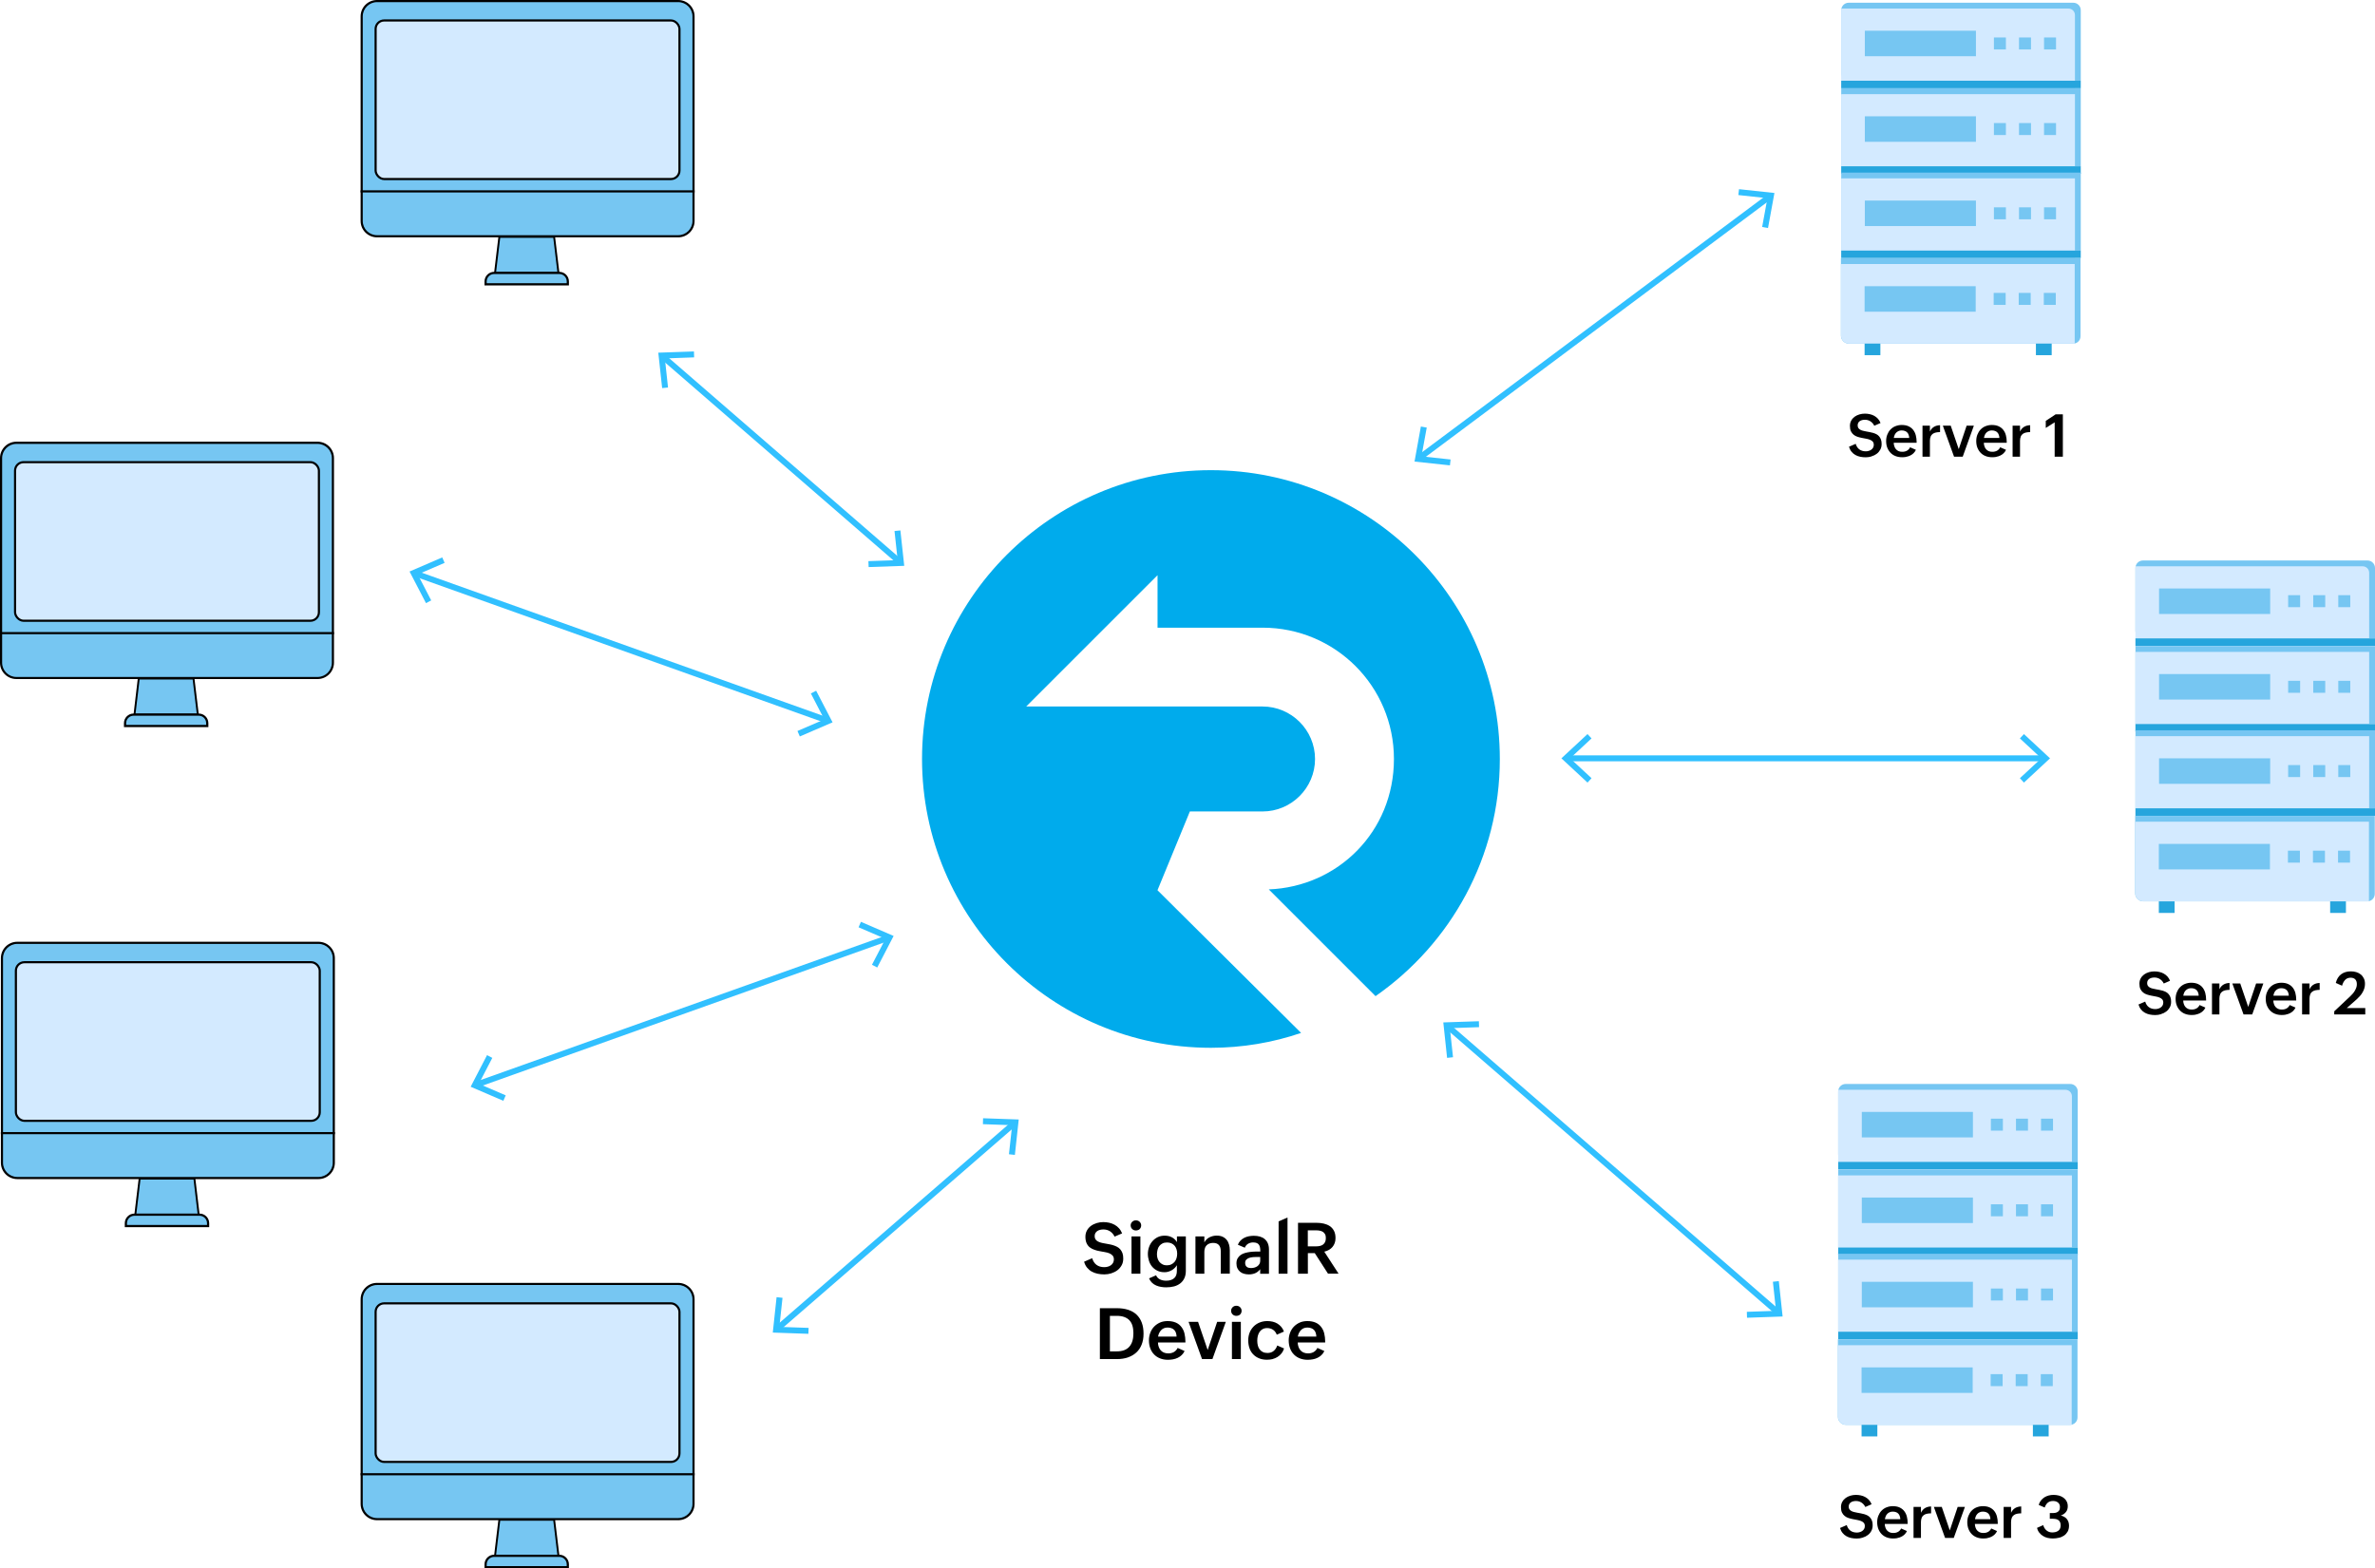 <?xml version="1.0" encoding="UTF-8"?><svg id="Layer_2" xmlns="http://www.w3.org/2000/svg" viewBox="0 0 400.36 264.44"><defs><style>.cls-1{fill-rule:evenodd;stroke-width:.32px;}.cls-1,.cls-2,.cls-3,.cls-4,.cls-5{stroke-miterlimit:10;}.cls-1,.cls-2,.cls-3,.cls-5{stroke:#000;}.cls-1,.cls-3,.cls-6{fill:#76c6f2;}.cls-2,.cls-4{fill:none;}.cls-2,.cls-5{stroke-width:.36px;}.cls-3{stroke-width:.37px;}.cls-6,.cls-7,.cls-8,.cls-9,.cls-10,.cls-11{stroke-width:0px;}.cls-4{stroke:#31c0ff;}.cls-7{fill:#31c0ff;}.cls-5,.cls-10{fill:#d3eaff;}.cls-8{fill:#000;}.cls-9{fill:#26a5dd;}.cls-11{fill:#00abec;}</style></defs><g id="Layer_1-2"><g id="layer1"><path id="path3715" class="cls-11" d="M195.12,150.11l5.46-13.28h12.25c4.87,0,8.85-3.98,8.85-8.85s-3.98-8.85-8.85-8.85h-39.84l22.14-22.14v8.85h17.71c12.25,0,22.14,9.89,22.14,22.14s-9.44,21.54-21.1,21.99l18,18c12.69-8.85,20.95-23.46,20.95-39.99,0-26.86-21.84-48.7-48.7-48.7s-48.7,21.84-48.7,48.7,21.84,48.7,48.7,48.7c5.31,0,10.48-.89,15.2-2.51l-24.2-24.05Z"/></g><rect class="cls-6" x="60.97" y=".18" width="55.94" height="39.67" rx="2.58" ry="2.58"/><path class="cls-8" d="M114.33.36c1.32,0,2.4,1.08,2.4,2.4v34.5c0,1.32-1.08,2.4-2.4,2.4h-50.78c-1.32,0-2.4-1.08-2.4-2.4V2.76c0-1.32,1.08-2.4,2.4-2.4h50.78M114.33,0h-50.78c-1.53,0-2.76,1.24-2.76,2.76v34.5c0,1.53,1.24,2.76,2.76,2.76h50.78c1.53,0,2.76-1.24,2.76-2.76V2.76c0-1.53-1.24-2.76-2.76-2.76h0Z"/><line class="cls-2" x1="60.79" y1="32.27" x2="117.09" y2="32.27"/><rect class="cls-5" x="63.32" y="3.45" width="51.22" height="26.74" rx="1.43" ry="1.43"/><polygon class="cls-1" points="94.14 46.02 83.45 46.02 84.18 39.94 93.41 39.94 94.14 46.02"/><path class="cls-3" d="M83.3,46.02h10.98c.79,0,1.44.64,1.44,1.44v.48h-13.86v-.48c0-.79.64-1.44,1.44-1.44Z"/><rect class="cls-6" x=".18" y="74.67" width="55.94" height="39.67" rx="2.58" ry="2.58"/><path class="cls-8" d="M53.54,74.85c1.32,0,2.4,1.08,2.4,2.4v34.5c0,1.32-1.08,2.4-2.4,2.4H2.76c-1.32,0-2.4-1.08-2.4-2.4v-34.5c0-1.32,1.08-2.4,2.4-2.4h50.78M53.54,74.48H2.76c-1.53,0-2.76,1.24-2.76,2.76v34.5c0,1.53,1.24,2.76,2.76,2.76h50.78c1.53,0,2.76-1.24,2.76-2.76v-34.5c0-1.53-1.24-2.76-2.76-2.76h0Z"/><line class="cls-2" x1="0" y1="106.76" x2="56.3" y2="106.76"/><rect class="cls-5" x="2.54" y="77.93" width="51.22" height="26.74" rx="1.43" ry="1.43"/><polygon class="cls-1" points="33.35 120.5 22.67 120.5 23.39 114.42 32.62 114.42 33.35 120.5"/><path class="cls-3" d="M22.52,120.5h10.98c.79,0,1.44.64,1.44,1.44v.48h-13.86v-.48c0-.79.64-1.44,1.44-1.44Z"/><rect class="cls-6" x=".33" y="158.98" width="55.94" height="39.67" rx="2.58" ry="2.58"/><path class="cls-8" d="M53.69,159.16c1.32,0,2.4,1.08,2.4,2.4v34.5c0,1.32-1.08,2.4-2.4,2.4H2.91c-1.32,0-2.4-1.08-2.4-2.4v-34.5c0-1.32,1.08-2.4,2.4-2.4h50.78M53.69,158.8H2.91c-1.53,0-2.76,1.24-2.76,2.76v34.5c0,1.53,1.24,2.76,2.76,2.76h50.78c1.53,0,2.76-1.24,2.76-2.76v-34.5c0-1.53-1.24-2.76-2.76-2.76h0Z"/><line class="cls-2" x1=".14" y1="191.07" x2="56.45" y2="191.07"/><rect class="cls-5" x="2.68" y="162.25" width="51.22" height="26.74" rx="1.43" ry="1.43"/><polygon class="cls-1" points="33.49 204.82 22.81 204.82 23.54 198.74 32.77 198.74 33.49 204.82"/><path class="cls-3" d="M22.66,204.82h10.98c.79,0,1.44.64,1.44,1.44v.48h-13.86v-.48c0-.79.64-1.44,1.44-1.44Z"/><rect class="cls-6" x="60.97" y="216.5" width="55.94" height="39.67" rx="2.58" ry="2.58"/><path class="cls-8" d="M114.33,216.68c1.32,0,2.4,1.08,2.4,2.4v34.5c0,1.32-1.08,2.4-2.4,2.4h-50.78c-1.32,0-2.4-1.08-2.4-2.4v-34.5c0-1.32,1.08-2.4,2.4-2.4h50.78M114.33,216.32h-50.78c-1.53,0-2.76,1.24-2.76,2.76v34.5c0,1.53,1.24,2.76,2.76,2.76h50.78c1.53,0,2.76-1.24,2.76-2.76v-34.5c0-1.53-1.24-2.76-2.76-2.76h0Z"/><line class="cls-2" x1="60.79" y1="248.59" x2="117.09" y2="248.59"/><rect class="cls-5" x="63.32" y="219.77" width="51.22" height="26.74" rx="1.43" ry="1.43"/><polygon class="cls-1" points="94.14 262.34 83.45 262.34 84.18 256.26 93.41 256.26 94.14 262.34"/><path class="cls-3" d="M83.3,262.34h10.98c.79,0,1.44.64,1.44,1.44v.48h-13.86v-.48c0-.79.64-1.44,1.44-1.44Z"/><line class="cls-11" x1="110.97" y1="59.47" x2="152.43" y2="95.41"/><line class="cls-4" x1="111.79" y1="60.18" x2="151.61" y2="94.7"/><polygon class="cls-7" points="111.62 65.44 112.61 65.34 112.08 60.44 117.01 60.26 116.98 59.26 110.97 59.47 111.62 65.44"/><polygon class="cls-7" points="146.43 95.62 146.39 94.62 151.32 94.45 150.79 89.54 151.78 89.44 152.43 95.41 146.43 95.62"/><line class="cls-11" x1="69.04" y1="96.37" x2="140.35" y2="121.8"/><line class="cls-4" x1="70.06" y1="96.73" x2="139.32" y2="121.44"/><polygon class="cls-7" points="71.81 101.7 72.69 101.24 70.42 96.86 74.95 94.91 74.55 93.99 69.04 96.37 71.81 101.7"/><polygon class="cls-7" points="134.83 124.18 134.43 123.26 138.96 121.31 136.69 116.93 137.58 116.47 140.35 121.8 134.83 124.18"/><line class="cls-11" x1="130.27" y1="224.7" x2="171.72" y2="188.77"/><line class="cls-4" x1="131.09" y1="223.99" x2="170.9" y2="189.48"/><polygon class="cls-7" points="136.27 224.91 136.31 223.91 131.38 223.74 131.91 218.84 130.91 218.73 130.27 224.7 136.27 224.91"/><polygon class="cls-7" points="171.08 194.74 170.08 194.63 170.62 189.73 165.69 189.56 165.72 188.56 171.73 188.77 171.08 194.74"/><line class="cls-11" x1="79.34" y1="183.25" x2="150.64" y2="157.81"/><line class="cls-4" x1="80.36" y1="182.88" x2="149.62" y2="158.18"/><polygon class="cls-7" points="84.85 185.62 85.25 184.7 80.72 182.75 82.99 178.38 82.1 177.92 79.34 183.25 84.85 185.62"/><polygon class="cls-7" points="147.88 163.14 146.99 162.68 149.26 158.31 144.73 156.36 145.13 155.44 150.64 157.82 147.88 163.14"/><path class="cls-8" d="M187.33,214.71c-.38.12-.77.18-1.17.18s-.76-.04-1.12-.11-.69-.2-.99-.36-.56-.39-.79-.66-.4-.61-.51-1.01l1.36-.59c.15.5.4.88.74,1.13s.78.38,1.3.38c.2,0,.4-.03.59-.08s.37-.13.52-.24.28-.24.37-.41.14-.36.14-.57c0-.27-.07-.49-.21-.65s-.32-.28-.54-.38-.48-.16-.77-.21-.58-.11-.88-.16-.6-.13-.88-.23-.55-.23-.77-.4-.41-.41-.54-.69-.21-.65-.21-1.09c0-.41.09-.77.26-1.08s.4-.57.69-.78.61-.36.97-.47.73-.16,1.1-.16c.34,0,.68.04,1,.11s.62.19.9.34.52.35.74.59.39.53.53.86l-1.27.55c-.18-.38-.44-.68-.76-.89s-.7-.32-1.13-.32c-.18,0-.36.02-.53.06s-.33.1-.47.19-.25.2-.34.35-.13.32-.13.52.04.39.13.53.21.26.37.35.34.16.54.22.43.1.66.14.47.09.71.13.48.1.71.17.45.16.66.27.39.25.54.43.28.39.37.64.13.56.13.91c0,.43-.09.82-.28,1.15s-.42.61-.72.83-.64.39-1.02.51Z"/><path class="cls-8" d="M191.83,207.42c-.11.04-.22.06-.35.06s-.24-.02-.34-.06-.2-.1-.28-.18-.15-.17-.19-.27-.07-.22-.07-.34.02-.24.07-.34.11-.19.19-.27.17-.13.28-.18.22-.06.35-.06.23.02.34.06.2.1.28.18.14.16.19.27.07.22.07.34-.02.24-.07.35-.11.2-.18.27-.17.13-.28.17ZM192.24,208.49v6.28h-1.5v-6.28h1.5Z"/><path class="cls-8" d="M197.88,216.92c-.4.1-.82.15-1.27.15-.29,0-.59-.02-.88-.07s-.57-.13-.83-.24-.5-.27-.7-.46-.37-.44-.5-.74l1.18-.52c.08.18.18.32.3.44s.26.21.42.28.32.12.49.15.35.04.53.04c.55,0,.98-.14,1.3-.41s.47-.69.47-1.26v-.94c-.11.18-.23.34-.39.49s-.32.27-.5.37-.38.18-.58.24-.41.08-.62.08c-.45,0-.84-.08-1.19-.25s-.64-.39-.88-.67-.42-.61-.54-.98-.19-.77-.19-1.18.07-.8.2-1.17.32-.7.57-.98.54-.51.89-.68.74-.25,1.17-.25c.21,0,.42.02.62.06s.39.11.57.2.34.2.49.34.28.3.39.49v-.96h1.5v5.81c0,.49-.09.91-.26,1.26s-.41.64-.7.86-.64.39-1.04.5ZM195.98,213.21c.2.1.44.15.7.15.3,0,.55-.05.77-.16s.4-.24.55-.42.26-.39.33-.62.11-.49.11-.76-.04-.51-.11-.74-.18-.43-.32-.6-.32-.3-.53-.4-.46-.15-.75-.15c-.3,0-.56.05-.77.16s-.39.25-.53.43-.24.39-.3.64-.1.5-.1.77c0,.25.04.48.11.7s.18.42.32.59.31.3.52.4Z"/><path class="cls-8" d="M203.12,210.47c-.07.18-.1.39-.1.61v3.69h-1.5v-6.28h1.5v1c.1-.2.23-.36.38-.51s.32-.26.5-.35.38-.16.58-.21.41-.07.62-.07c.39,0,.72.06,1,.19s.5.3.68.52.31.49.4.79.13.63.13.98v3.93h-1.52v-3.78c0-.44-.1-.78-.31-1.03s-.54-.37-1-.37c-.23,0-.44.04-.62.11s-.33.17-.46.3-.22.29-.29.47Z"/><path class="cls-8" d="M211.61,214.68c-.33.14-.69.21-1.08.21-.3,0-.57-.04-.83-.11s-.48-.19-.67-.35-.33-.35-.44-.58-.16-.5-.16-.82c0-.34.07-.62.2-.85s.31-.42.52-.57.47-.26.75-.34.57-.13.87-.17.59-.05.88-.06.56,0,.8,0v-.09c0-.19-.01-.38-.04-.55s-.08-.34-.16-.47-.21-.25-.37-.32-.38-.11-.65-.11c-.15,0-.3.02-.45.06s-.28.1-.4.17-.23.17-.32.28-.17.24-.22.38l-1.17-.5c.11-.28.25-.51.44-.7s.4-.35.64-.47.5-.21.77-.26.55-.08.83-.08c.38,0,.72.04,1.03.13s.59.23.81.42.41.43.53.72.19.64.19,1.03v4.1h-1.48v-.77c-.23.32-.52.54-.85.68ZM210.51,213.77c.12.03.25.05.4.05.19,0,.38-.03.56-.08s.35-.13.49-.23.26-.23.35-.39.13-.34.13-.55v-.61h-.75c-.17,0-.36,0-.57.03s-.4.06-.58.13-.33.17-.46.3-.18.32-.18.55c0,.16.03.29.08.4s.12.19.21.26.2.12.32.15Z"/><path class="cls-8" d="M217.04,205.3v9.47h-1.5v-8.82l1.5-.65Z"/><path class="cls-8" d="M220.47,211.31v3.46h-1.66v-8.58h3.1c.43,0,.84.04,1.23.13s.73.23,1.03.43.53.47.7.79.26.74.26,1.22c0,.3-.04.58-.13.83s-.21.47-.38.67-.36.36-.59.49-.5.24-.79.31l2.4,3.7h-1.78l-2.23-3.46h-1.15ZM220.47,210.16h1.39c.24,0,.46-.02.66-.07s.38-.13.52-.24.26-.26.34-.43.12-.4.12-.66-.04-.48-.13-.64-.21-.3-.36-.4-.33-.16-.52-.2-.41-.06-.64-.06h-1.39v2.7Z"/><path class="cls-8" d="M190.14,228.89c-.55.18-1.17.28-1.86.28h-2.87v-8.58h2.88c.7,0,1.33.09,1.89.27s1.03.45,1.41.81.68.81.88,1.35.3,1.16.3,1.87-.11,1.31-.32,1.84-.51.98-.91,1.34-.86.63-1.42.82ZM187.07,227.87h1.17c.5,0,.93-.07,1.29-.21s.65-.35.87-.61.39-.58.5-.96.16-.8.16-1.27-.05-.9-.16-1.27-.28-.67-.51-.92-.53-.43-.88-.56-.78-.19-1.27-.19h-1.14v6Z"/><path class="cls-8" d="M197.75,229.21c-.28.05-.57.08-.86.08-.5,0-.94-.08-1.34-.24s-.73-.38-1.01-.67-.49-.63-.64-1.04-.22-.85-.22-1.33c0-.46.08-.88.23-1.28s.36-.74.64-1.03.61-.52.99-.69.82-.25,1.29-.25c.54,0,1,.09,1.39.26s.69.42.93.73.42.67.52,1.1.16.88.16,1.37v.15h-4.63c0,.27.05.51.13.74s.19.42.33.58.32.29.53.38.46.14.74.14c.36,0,.67-.07.94-.22s.49-.38.65-.7l1.17.52c-.13.27-.29.5-.49.69s-.42.34-.67.46-.5.2-.78.25ZM195.4,224.77c-.09.19-.14.39-.18.61h3.12c-.01-.24-.05-.45-.11-.64s-.16-.35-.28-.48-.28-.23-.47-.3-.4-.11-.65-.11c-.23,0-.44.04-.63.12s-.34.19-.47.33-.24.3-.32.48Z"/><path class="cls-8" d="M206.64,222.89l-2.26,6.28h-1.75l-2.27-6.28h1.6l1.62,4.75,1.6-4.75h1.46Z"/><path class="cls-8" d="M208.76,221.82c-.11.04-.22.06-.35.06s-.24-.02-.34-.06-.2-.1-.28-.18-.15-.17-.19-.27-.07-.22-.07-.34.02-.24.07-.34.11-.19.19-.27.17-.13.28-.18.22-.06.35-.06.23.02.34.06.2.1.28.18.14.16.19.27.07.22.07.34-.02.24-.07.35-.11.2-.18.27-.17.13-.28.17ZM209.17,222.89v6.28h-1.5v-6.28h1.5Z"/><path class="cls-8" d="M214.54,229.17c-.3.07-.62.11-.96.11-.5,0-.94-.08-1.33-.24s-.72-.38-1-.67-.48-.63-.62-1.03-.21-.84-.21-1.33.08-.9.23-1.29.38-.74.66-1.03.62-.52,1.01-.68.83-.25,1.3-.25c.32,0,.62.03.91.1s.56.17.8.32.46.33.65.55.34.49.46.8l-1.21.53c-.06-.18-.15-.33-.25-.47s-.22-.25-.36-.35-.29-.17-.46-.22-.34-.08-.53-.08c-.31,0-.57.06-.79.18s-.39.28-.52.48-.23.43-.29.68-.09.52-.09.79.03.54.09.79.16.47.3.66.31.34.53.45.48.17.79.17c.42,0,.77-.11,1.05-.34s.48-.53.61-.92l1.15.5c-.11.33-.25.61-.45.85s-.41.43-.67.59-.53.27-.83.35Z"/><path class="cls-8" d="M221.31,229.21c-.28.05-.57.08-.86.08-.5,0-.94-.08-1.34-.24s-.73-.38-1.01-.67-.49-.63-.64-1.04-.22-.85-.22-1.33c0-.46.08-.88.23-1.28s.36-.74.64-1.03.61-.52.99-.69.82-.25,1.29-.25c.54,0,1,.09,1.39.26s.69.42.93.73.42.67.52,1.1.16.88.16,1.37v.15h-4.63c0,.27.05.51.13.74s.19.42.33.58.32.29.53.38.46.14.74.14c.36,0,.67-.07.94-.22s.49-.38.65-.7l1.17.52c-.13.27-.29.5-.49.69s-.42.34-.67.46-.5.2-.78.25ZM218.96,224.77c-.09.19-.14.39-.18.61h3.12c-.01-.24-.05-.45-.11-.64s-.16-.35-.28-.48-.28-.23-.47-.3-.4-.11-.65-.11c-.23,0-.44.04-.63.12s-.34.19-.47.33-.24.3-.32.48Z"/><path class="cls-6" d="M350.76,13.61h-39.12c-.7,0-1.26-.57-1.26-1.26V1.72c0-.7.57-1.26,1.26-1.26h37.86c.7,0,1.26.57,1.26,1.26v11.89s0,0,0,0Z"/><path class="cls-10" d="M310.44,1.44h38.24c.61,0,1.1.49,1.1,1.1v12.32h-39.41V1.51s.03-.06.06-.06Z"/><rect class="cls-9" x="310.38" y="13.61" width="40.38" height="1.26"/><rect class="cls-6" x="314.36" y="5.18" width="18.73" height="4.3"/><rect class="cls-6" x="336.12" y="6.32" width="2.02" height="2.02"/><rect class="cls-6" x="340.35" y="6.32" width="2.02" height="2.02"/><rect class="cls-6" x="344.57" y="6.32" width="2.02" height="2.02"/><rect class="cls-6" x="310.38" y="14.89" width="40.38" height="13.16"/><path class="cls-10" d="M310.44,15.88h39.34v13.43h-39.41v-13.36s.03-.06.06-.06Z"/><rect class="cls-9" x="310.38" y="28.04" width="40.38" height="1.26"/><rect class="cls-6" x="314.36" y="19.61" width="18.73" height="4.3"/><rect class="cls-6" x="336.12" y="20.75" width="2.02" height="2.02"/><rect class="cls-6" x="340.35" y="20.75" width="2.02" height="2.02"/><rect class="cls-6" x="344.57" y="20.75" width="2.02" height="2.02"/><rect class="cls-6" x="310.38" y="29.1" width="40.38" height="13.16"/><path class="cls-10" d="M310.44,30.08h39.34v13.43h-39.41v-13.36s.03-.06.06-.06Z"/><rect class="cls-9" x="310.38" y="42.25" width="40.38" height="1.26"/><rect class="cls-6" x="314.36" y="33.82" width="18.73" height="4.3"/><rect class="cls-6" x="336.12" y="34.96" width="2.02" height="2.02"/><rect class="cls-6" x="340.35" y="34.96" width="2.02" height="2.02"/><rect class="cls-6" x="344.57" y="34.96" width="2.02" height="2.02"/><path class="cls-6" d="M310.34,43.53h40.38v13.17c0,.69-.56,1.25-1.25,1.25h-37.78c-.75,0-1.36-.61-1.36-1.36v-13.06h0Z"/><path class="cls-10" d="M310.4,44.52h39.34v13.43h-38.02c-.76,0-1.38-.62-1.38-1.38v-11.98s.03-.06.06-.06Z"/><rect class="cls-6" x="314.32" y="48.26" width="18.73" height="4.3"/><rect class="cls-6" x="336.08" y="49.39" width="2.02" height="2.02"/><rect class="cls-6" x="340.3" y="49.39" width="2.02" height="2.02"/><rect class="cls-6" x="344.53" y="49.39" width="2.02" height="2.02"/><rect class="cls-9" x="314.32" y="57.94" width="2.66" height="1.95"/><rect class="cls-9" x="343.2" y="57.94" width="2.66" height="1.95"/><path class="cls-8" d="M315.5,76.96c-.32.1-.64.15-.98.15s-.63-.03-.93-.09-.57-.16-.82-.3c-.25-.14-.47-.32-.65-.55-.19-.23-.33-.51-.43-.84l1.13-.49c.13.42.33.73.62.94s.65.32,1.08.32c.17,0,.33-.02.49-.07.16-.04.3-.11.43-.2s.23-.2.31-.34.12-.3.12-.48c0-.23-.06-.41-.17-.54-.12-.13-.27-.24-.46-.31-.19-.08-.4-.14-.64-.18s-.49-.09-.74-.14-.5-.11-.74-.19-.46-.19-.64-.34c-.19-.15-.34-.34-.46-.58-.12-.24-.17-.54-.17-.91,0-.34.07-.64.22-.9.14-.26.33-.47.57-.65.24-.17.5-.3.81-.39.3-.09.61-.13.92-.13.29,0,.56.03.83.09.27.06.52.15.75.28.23.13.44.29.62.49s.33.44.44.72l-1.06.46c-.15-.32-.37-.56-.64-.74-.27-.18-.59-.27-.94-.27-.15,0-.3.02-.44.05-.14.03-.27.09-.39.16-.12.07-.21.17-.28.29s-.11.26-.11.44.04.33.11.44.18.21.31.29.28.14.45.18.36.08.55.12c.19.04.39.07.6.11.2.04.4.09.6.14.19.06.38.13.55.22s.32.21.45.36.23.33.31.54.11.47.11.76c0,.36-.08.68-.23.95s-.35.51-.6.69c-.25.19-.53.33-.85.42Z"/><path class="cls-8" d="M321.35,77.04c-.23.04-.47.06-.71.06-.41,0-.79-.07-1.12-.2-.33-.13-.61-.32-.84-.56-.23-.24-.41-.53-.54-.86s-.19-.7-.19-1.11c0-.38.06-.74.19-1.07.13-.33.3-.62.53-.86.23-.24.5-.44.83-.57s.68-.21,1.07-.21c.45,0,.84.07,1.16.22.32.15.58.35.78.61.2.26.35.56.44.91s.14.73.14,1.14v.12h-3.86c0,.22.04.43.11.61.06.19.15.35.27.48.12.14.27.24.44.32.18.08.38.11.62.11.3,0,.56-.06.78-.18s.41-.31.54-.58l.98.43c-.11.23-.24.42-.41.58s-.35.29-.55.38c-.2.1-.42.17-.65.21ZM319.39,73.34c-.07.16-.12.33-.15.51h2.6c0-.2-.04-.38-.1-.53-.05-.16-.13-.29-.24-.4s-.23-.2-.39-.25c-.15-.06-.34-.09-.54-.09-.2,0-.37.03-.52.1s-.29.16-.4.27-.2.25-.27.4Z"/><path class="cls-8" d="M325.46,73.61c-.08.19-.13.42-.13.7v2.7h-1.25v-5.23h1.25v.98c.18-.36.4-.62.69-.79.28-.17.62-.26,1.02-.27v1.16c-.25,0-.49.03-.7.07-.21.05-.39.12-.54.23s-.27.26-.35.44Z"/><path class="cls-8" d="M332.74,71.78l-1.88,5.23h-1.46l-1.89-5.23h1.33l1.35,3.96,1.33-3.96h1.22Z"/><path class="cls-8" d="M336.54,77.04c-.23.04-.47.06-.71.06-.41,0-.79-.07-1.12-.2-.33-.13-.61-.32-.84-.56-.23-.24-.41-.53-.54-.86s-.19-.7-.19-1.11c0-.38.06-.74.19-1.07.13-.33.3-.62.53-.86.23-.24.5-.44.83-.57s.68-.21,1.07-.21c.45,0,.84.07,1.16.22.32.15.58.35.78.61.2.26.35.56.44.91s.14.73.14,1.14v.12h-3.86c0,.22.04.43.11.61.06.19.15.35.27.48.12.14.27.24.44.32.18.08.38.11.62.11.3,0,.56-.06.78-.18s.41-.31.54-.58l.98.43c-.11.23-.24.42-.41.58s-.35.29-.55.38c-.2.1-.42.17-.65.21ZM334.59,73.34c-.07.16-.12.33-.15.51h2.6c0-.2-.04-.38-.1-.53-.05-.16-.13-.29-.24-.4s-.23-.2-.39-.25c-.15-.06-.34-.09-.54-.09-.2,0-.37.03-.52.1s-.29.16-.4.27-.2.25-.27.4Z"/><path class="cls-8" d="M340.65,73.61c-.08.19-.13.42-.13.7v2.7h-1.25v-5.23h1.25v.98c.18-.36.4-.62.69-.79.28-.17.62-.26,1.02-.27v1.16c-.25,0-.49.03-.7.07-.21.05-.39.12-.54.23s-.27.26-.35.44Z"/><path class="cls-8" d="M347.74,69.86v7.15h-1.38v-5.8l-1.5.95v-1.19l1.67-1.11h1.21Z"/><path class="cls-6" d="M400.36,107.66h-39.12c-.7,0-1.26-.57-1.26-1.26v-10.63c0-.7.57-1.26,1.26-1.26h37.86c.7,0,1.26.57,1.26,1.26v11.89s0,0,0,0Z"/><path class="cls-10" d="M360.04,95.49h38.24c.61,0,1.1.49,1.1,1.1v12.32h-39.41v-13.36s.03-.06.06-.06Z"/><rect class="cls-9" x="359.98" y="107.65" width="40.38" height="1.26"/><rect class="cls-6" x="363.96" y="99.23" width="18.73" height="4.3"/><rect class="cls-6" x="385.72" y="100.36" width="2.02" height="2.02"/><rect class="cls-6" x="389.95" y="100.36" width="2.02" height="2.02"/><rect class="cls-6" x="394.17" y="100.36" width="2.02" height="2.02"/><rect class="cls-6" x="359.98" y="108.93" width="40.38" height="13.16"/><path class="cls-10" d="M360.04,109.92h39.34v13.43h-39.41v-13.36s.03-.06.06-.06Z"/><rect class="cls-9" x="359.98" y="122.09" width="40.38" height="1.26"/><rect class="cls-6" x="363.96" y="113.66" width="18.73" height="4.3"/><rect class="cls-6" x="385.72" y="114.8" width="2.02" height="2.02"/><rect class="cls-6" x="389.95" y="114.8" width="2.02" height="2.02"/><rect class="cls-6" x="394.17" y="114.8" width="2.02" height="2.02"/><rect class="cls-6" x="359.98" y="123.14" width="40.38" height="13.16"/><path class="cls-10" d="M360.04,124.13h39.34v13.43h-39.41v-13.36s.03-.06.06-.06Z"/><rect class="cls-9" x="359.98" y="136.3" width="40.38" height="1.26"/><rect class="cls-6" x="363.96" y="127.87" width="18.73" height="4.3"/><rect class="cls-6" x="385.72" y="129.01" width="2.02" height="2.02"/><rect class="cls-6" x="389.95" y="129.01" width="2.02" height="2.02"/><rect class="cls-6" x="394.17" y="129.01" width="2.02" height="2.02"/><path class="cls-6" d="M359.94,137.57h40.38v13.17c0,.69-.56,1.25-1.25,1.25h-37.78c-.75,0-1.36-.61-1.36-1.36v-13.06h0Z"/><path class="cls-10" d="M360,138.56h39.34v13.43h-38.02c-.76,0-1.38-.62-1.38-1.38v-11.98s.03-.06.06-.06Z"/><rect class="cls-6" x="363.92" y="142.3" width="18.73" height="4.3"/><rect class="cls-6" x="385.68" y="143.44" width="2.02" height="2.02"/><rect class="cls-6" x="389.9" y="143.44" width="2.02" height="2.02"/><rect class="cls-6" x="394.13" y="143.44" width="2.02" height="2.02"/><rect class="cls-9" x="363.92" y="151.99" width="2.66" height="1.95"/><rect class="cls-9" x="392.8" y="151.99" width="2.66" height="1.95"/><path class="cls-8" d="M364.3,171.01c-.32.1-.64.15-.98.15s-.63-.03-.93-.09-.57-.16-.82-.3c-.25-.14-.47-.32-.65-.55-.19-.23-.33-.51-.43-.84l1.13-.49c.13.42.33.73.62.94s.65.32,1.08.32c.17,0,.33-.02.49-.07.16-.04.3-.11.43-.2s.23-.2.31-.34.12-.3.12-.48c0-.23-.06-.41-.17-.54-.12-.13-.27-.24-.46-.31-.19-.08-.4-.14-.64-.18s-.49-.09-.74-.14-.5-.11-.74-.19-.46-.19-.64-.34c-.19-.15-.34-.34-.46-.58-.12-.24-.17-.54-.17-.91,0-.34.07-.64.22-.9.14-.26.33-.47.57-.65.24-.17.5-.3.81-.39.3-.09.61-.13.92-.13.29,0,.56.03.83.09.27.06.52.15.75.28.23.13.44.29.62.49s.33.44.44.72l-1.06.46c-.15-.32-.37-.56-.64-.74-.27-.18-.59-.27-.94-.27-.15,0-.3.02-.44.05-.14.03-.27.09-.39.16-.12.07-.21.17-.28.29s-.11.26-.11.44.04.33.11.44.18.21.31.29.28.14.45.18.36.08.55.12c.19.04.39.07.6.11.2.04.4.09.6.14.19.06.38.13.55.22s.32.21.45.36.23.33.31.54.11.47.11.76c0,.36-.08.68-.23.95s-.35.51-.6.69c-.25.19-.53.33-.85.42Z"/><path class="cls-8" d="M370.15,171.09c-.23.04-.47.06-.71.06-.41,0-.79-.07-1.12-.2-.33-.13-.61-.32-.84-.56-.23-.24-.41-.53-.54-.86s-.19-.7-.19-1.11c0-.38.06-.74.19-1.07.13-.33.3-.62.53-.86.23-.24.5-.44.83-.57s.68-.21,1.07-.21c.45,0,.84.07,1.16.22.32.15.58.35.78.61.2.26.35.56.44.91s.14.73.14,1.14v.12h-3.86c0,.22.04.43.11.61.06.19.15.35.27.48.12.14.27.24.44.32.18.08.38.11.62.11.3,0,.56-.06.78-.18s.41-.31.54-.58l.98.43c-.11.23-.24.42-.41.58s-.35.29-.55.38c-.2.1-.42.17-.65.21ZM368.19,167.39c-.07.16-.12.33-.15.51h2.6c0-.2-.04-.38-.1-.53-.05-.16-.13-.29-.24-.4s-.23-.2-.39-.25c-.15-.06-.34-.09-.54-.09-.2,0-.37.03-.52.1s-.29.16-.4.27-.2.25-.27.4Z"/><path class="cls-8" d="M374.26,167.66c-.08.19-.13.42-.13.7v2.7h-1.25v-5.23h1.25v.98c.18-.36.4-.62.69-.79.28-.17.62-.26,1.02-.27v1.16c-.25,0-.49.03-.7.07-.21.05-.39.12-.54.23s-.27.26-.35.44Z"/><path class="cls-8" d="M381.54,165.83l-1.88,5.23h-1.46l-1.89-5.23h1.33l1.35,3.96,1.33-3.96h1.22Z"/><path class="cls-8" d="M385.34,171.09c-.23.04-.47.06-.71.06-.41,0-.79-.07-1.12-.2-.33-.13-.61-.32-.84-.56-.23-.24-.41-.53-.54-.86s-.19-.7-.19-1.11c0-.38.06-.74.19-1.07.13-.33.3-.62.53-.86.23-.24.5-.44.83-.57s.68-.21,1.07-.21c.45,0,.84.07,1.16.22.32.15.58.35.78.61.2.26.35.56.44.91s.14.73.14,1.14v.12h-3.86c0,.22.04.43.11.61.06.19.15.35.27.48.12.14.27.24.44.32.18.08.38.11.62.11.3,0,.56-.06.78-.18s.41-.31.54-.58l.98.43c-.11.23-.24.42-.41.58s-.35.29-.55.38c-.2.1-.42.17-.65.21ZM383.38,167.39c-.07.16-.12.33-.15.51h2.6c0-.2-.04-.38-.1-.53-.05-.16-.13-.29-.24-.4s-.23-.2-.39-.25c-.15-.06-.34-.09-.54-.09-.2,0-.37.03-.52.1s-.29.16-.4.27-.2.25-.27.4Z"/><path class="cls-8" d="M389.45,167.66c-.08.19-.13.42-.13.7v2.7h-1.25v-5.23h1.25v.98c.18-.36.4-.62.69-.79.28-.17.62-.26,1.02-.27v1.16c-.25,0-.49.03-.7.07-.21.05-.39.12-.54.23s-.27.26-.35.44Z"/><path class="cls-8" d="M398.72,170v1.06h-5.23v-.53l2.71-2.55c.14-.13.28-.28.41-.43.13-.15.25-.31.35-.49.1-.17.18-.35.25-.54s.09-.38.09-.58c0-.34-.09-.61-.27-.8-.18-.19-.45-.28-.8-.28-.2,0-.38.04-.54.11-.15.07-.29.17-.4.3s-.21.27-.29.43c-.08.16-.14.33-.19.51l-1.06-.46c.16-.64.45-1.13.89-1.46s.99-.5,1.64-.5c.33,0,.64.04.93.13.29.09.54.22.76.4s.38.4.51.66.19.57.19.93c0,.26-.04.51-.11.75s-.18.47-.3.68-.27.42-.44.61c-.17.19-.35.37-.53.54l-1.69,1.49h3.13Z"/><path class="cls-6" d="M350.25,195.93h-39.12c-.7,0-1.26-.57-1.26-1.26v-10.63c0-.7.57-1.26,1.26-1.26h37.86c.7,0,1.26.57,1.26,1.26v11.89s0,0,0,0Z"/><path class="cls-10" d="M309.93,183.76h38.24c.61,0,1.1.49,1.1,1.1v12.32h-39.41v-13.36s.03-.06.06-.06Z"/><rect class="cls-9" x="309.87" y="195.92" width="40.38" height="1.26"/><rect class="cls-6" x="313.85" y="187.49" width="18.73" height="4.3"/><rect class="cls-6" x="335.61" y="188.63" width="2.02" height="2.02"/><rect class="cls-6" x="339.84" y="188.63" width="2.02" height="2.02"/><rect class="cls-6" x="344.06" y="188.63" width="2.02" height="2.02"/><rect class="cls-6" x="309.87" y="197.2" width="40.38" height="13.16"/><path class="cls-10" d="M309.93,198.19h39.34v13.43h-39.41v-13.36s.03-.06.06-.06Z"/><rect class="cls-9" x="309.87" y="210.36" width="40.38" height="1.26"/><rect class="cls-6" x="313.85" y="201.93" width="18.73" height="4.3"/><rect class="cls-6" x="335.61" y="203.07" width="2.02" height="2.02"/><rect class="cls-6" x="339.84" y="203.07" width="2.02" height="2.02"/><rect class="cls-6" x="344.06" y="203.07" width="2.02" height="2.02"/><rect class="cls-6" x="309.87" y="211.41" width="40.38" height="13.16"/><path class="cls-10" d="M309.93,212.4h39.34v13.43h-39.41v-13.36s.03-.06.06-.06Z"/><rect class="cls-9" x="309.87" y="224.56" width="40.38" height="1.26"/><rect class="cls-6" x="313.85" y="216.14" width="18.73" height="4.3"/><rect class="cls-6" x="335.61" y="217.27" width="2.02" height="2.02"/><rect class="cls-6" x="339.84" y="217.27" width="2.02" height="2.02"/><rect class="cls-6" x="344.06" y="217.27" width="2.02" height="2.02"/><path class="cls-6" d="M309.83,225.84h40.38v13.17c0,.69-.56,1.25-1.25,1.25h-37.78c-.75,0-1.36-.61-1.36-1.36v-13.06h0Z"/><path class="cls-10" d="M309.89,226.83h39.34v13.43h-38.02c-.76,0-1.38-.62-1.38-1.38v-11.98s.03-.06.06-.06Z"/><rect class="cls-6" x="313.81" y="230.57" width="18.73" height="4.3"/><rect class="cls-6" x="335.57" y="231.71" width="2.02" height="2.02"/><rect class="cls-6" x="339.79" y="231.71" width="2.02" height="2.02"/><rect class="cls-6" x="344.02" y="231.71" width="2.02" height="2.02"/><rect class="cls-9" x="313.81" y="240.26" width="2.66" height="1.95"/><rect class="cls-9" x="342.69" y="240.26" width="2.66" height="1.95"/><path class="cls-8" d="M313.99,259.28c-.32.1-.64.15-.98.15s-.63-.03-.93-.09c-.3-.06-.57-.16-.82-.3-.25-.14-.47-.32-.65-.55-.19-.23-.33-.51-.43-.84l1.13-.49c.13.42.33.73.62.94.29.21.65.32,1.08.32.17,0,.33-.02.49-.07.16-.04.3-.11.43-.2s.23-.2.31-.34.12-.3.12-.48c0-.23-.06-.41-.17-.54-.12-.13-.27-.24-.46-.31-.19-.08-.4-.14-.64-.18-.24-.04-.49-.09-.74-.14s-.5-.11-.74-.19-.46-.19-.64-.34c-.19-.15-.34-.34-.46-.58-.12-.24-.17-.54-.17-.91,0-.34.07-.64.22-.9.14-.26.33-.47.57-.65.24-.17.5-.3.81-.39.3-.09.61-.13.92-.13.29,0,.56.03.83.09.27.06.52.15.75.28.23.13.44.29.62.49.18.2.33.44.44.72l-1.06.46c-.15-.32-.37-.56-.64-.74-.27-.18-.59-.27-.94-.27-.15,0-.3.02-.44.05-.14.03-.27.09-.39.16-.12.07-.21.17-.28.29s-.11.26-.11.44.04.33.11.44.18.21.31.29.28.14.45.18.36.08.55.12c.19.04.39.07.6.11.2.04.4.09.6.14.19.06.38.13.55.22.17.09.32.21.45.36s.23.33.31.54c.08.21.11.47.11.76,0,.36-.08.68-.23.96s-.35.51-.6.69c-.25.19-.53.33-.85.42Z"/><path class="cls-8" d="M319.84,259.36c-.23.04-.47.06-.71.06-.41,0-.79-.07-1.12-.2-.33-.13-.61-.32-.84-.56-.23-.24-.41-.53-.54-.87-.12-.33-.19-.7-.19-1.11,0-.38.06-.74.19-1.07.13-.33.3-.62.53-.86.23-.24.5-.44.83-.57s.68-.21,1.07-.21c.45,0,.84.07,1.16.22.32.15.58.35.78.61.2.26.35.56.44.91s.14.73.14,1.14v.12h-3.86c0,.22.04.43.11.61.06.19.15.35.27.48.12.13.27.24.44.32.18.08.38.11.62.11.3,0,.56-.06.78-.18.22-.12.41-.31.54-.58l.98.44c-.11.23-.24.42-.41.58s-.35.29-.55.38c-.2.1-.42.17-.65.21ZM317.89,255.66c-.07.16-.12.33-.15.51h2.6c0-.2-.04-.38-.1-.54-.05-.16-.13-.29-.24-.4-.1-.11-.23-.2-.39-.25-.15-.06-.34-.09-.54-.09-.2,0-.37.03-.52.1-.15.06-.29.15-.4.27s-.2.25-.27.4Z"/><path class="cls-8" d="M323.95,255.93c-.08.19-.13.42-.13.7v2.7h-1.25v-5.23h1.25v.98c.18-.36.4-.62.69-.79.28-.17.62-.26,1.02-.27v1.16c-.25,0-.49.03-.7.07-.21.04-.39.12-.54.23-.15.11-.27.26-.35.44Z"/><path class="cls-8" d="M331.23,254.1l-1.88,5.23h-1.46l-1.89-5.23h1.33l1.35,3.96,1.33-3.96h1.22Z"/><path class="cls-8" d="M335.03,259.36c-.23.04-.47.06-.71.06-.41,0-.79-.07-1.12-.2-.33-.13-.61-.32-.84-.56-.23-.24-.41-.53-.54-.87-.12-.33-.19-.7-.19-1.11,0-.38.06-.74.19-1.07.13-.33.3-.62.53-.86.23-.24.5-.44.83-.57s.68-.21,1.07-.21c.45,0,.84.07,1.16.22.32.15.58.35.78.61.2.26.35.56.44.91s.14.73.14,1.14v.12h-3.86c0,.22.04.43.11.61.06.19.15.35.27.48.12.13.27.24.44.32.18.08.38.11.62.11.3,0,.56-.06.78-.18.22-.12.41-.31.54-.58l.98.44c-.11.23-.24.42-.41.58s-.35.29-.55.38c-.2.1-.42.17-.65.21ZM333.08,255.66c-.07.16-.12.33-.15.51h2.6c0-.2-.04-.38-.1-.54-.05-.16-.13-.29-.24-.4-.1-.11-.23-.2-.39-.25-.15-.06-.34-.09-.54-.09-.2,0-.37.03-.52.1-.15.06-.29.15-.4.27s-.2.25-.27.4Z"/><path class="cls-8" d="M339.14,255.93c-.08.19-.13.42-.13.7v2.7h-1.25v-5.23h1.25v.98c.18-.36.4-.62.69-.79.28-.17.62-.26,1.02-.27v1.16c-.25,0-.49.03-.7.07-.21.04-.39.12-.54.23-.15.11-.27.26-.35.44Z"/><path class="cls-8" d="M347.05,259.3c-.33.08-.66.12-1,.12-.3,0-.59-.04-.88-.1s-.55-.18-.79-.33c-.24-.15-.44-.33-.62-.56s-.3-.49-.37-.8l1.04-.46c.05.18.12.34.21.49s.2.28.33.39c.13.11.27.19.44.26.16.06.34.09.53.09s.36-.02.54-.06c.17-.04.32-.11.46-.2.13-.09.24-.21.31-.36s.12-.32.12-.53c0-.2-.02-.36-.07-.5s-.12-.24-.2-.33-.19-.15-.3-.2-.24-.08-.38-.1-.28-.03-.43-.03c-.15,0-.3,0-.45,0v-.96c.21,0,.41,0,.61,0,.2,0,.38-.04.55-.1s.29-.17.4-.31.15-.35.15-.62c0-.17-.03-.31-.09-.44-.06-.12-.15-.23-.25-.31-.11-.08-.23-.15-.37-.19-.14-.04-.29-.06-.44-.06-.38,0-.69.1-.91.29-.22.19-.39.46-.51.81l-1.01-.44c.08-.29.21-.54.38-.75.17-.21.36-.39.58-.53.22-.14.47-.24.73-.31s.54-.1.83-.1.58.04.87.11c.28.08.54.19.76.35.22.16.41.36.54.6.14.24.21.53.21.86,0,.2-.03.37-.08.54s-.13.31-.24.44c-.1.13-.23.24-.37.34s-.31.18-.49.24c.44.1.79.3,1.03.6.24.3.36.67.36,1.12,0,.38-.08.71-.23.99-.16.27-.36.5-.61.67-.25.17-.54.3-.87.37Z"/><line class="cls-11" x1="238.45" y1="77.83" x2="299.12" y2="32.54"/><line class="cls-4" x1="239.31" y1="77.18" x2="298.25" y2="33.19"/><polygon class="cls-7" points="244.42 78.47 244.53 77.48 239.62 76.95 240.51 72.1 239.52 71.92 238.45 77.83 244.42 78.47"/><polygon class="cls-7" points="298.04 38.45 297.05 38.27 297.94 33.42 293.04 32.89 293.15 31.9 299.12 32.54 298.04 38.45"/><line class="cls-11" x1="300.5" y1="221.99" x2="243.3" y2="172.41"/><line class="cls-4" x1="299.68" y1="221.28" x2="244.12" y2="173.12"/><polygon class="cls-7" points="299.86 216.02 298.86 216.13 299.39 221.03 294.47 221.2 294.5 222.2 300.5 221.99 299.86 216.02"/><polygon class="cls-7" points="249.3 172.2 249.33 173.2 244.41 173.37 244.94 178.27 243.94 178.38 243.3 172.4 249.3 172.2"/><line class="cls-4" x1="264.29" y1="127.87" x2="344.5" y2="127.87"/><polygon class="cls-7" points="267.61 131.96 268.29 131.22 264.68 127.87 268.29 124.51 267.61 123.78 263.21 127.87 267.61 131.96"/><polygon class="cls-7" points="341.18 131.96 340.5 131.22 344.11 127.87 340.5 124.51 341.18 123.78 345.58 127.87 341.18 131.96"/></g></svg>